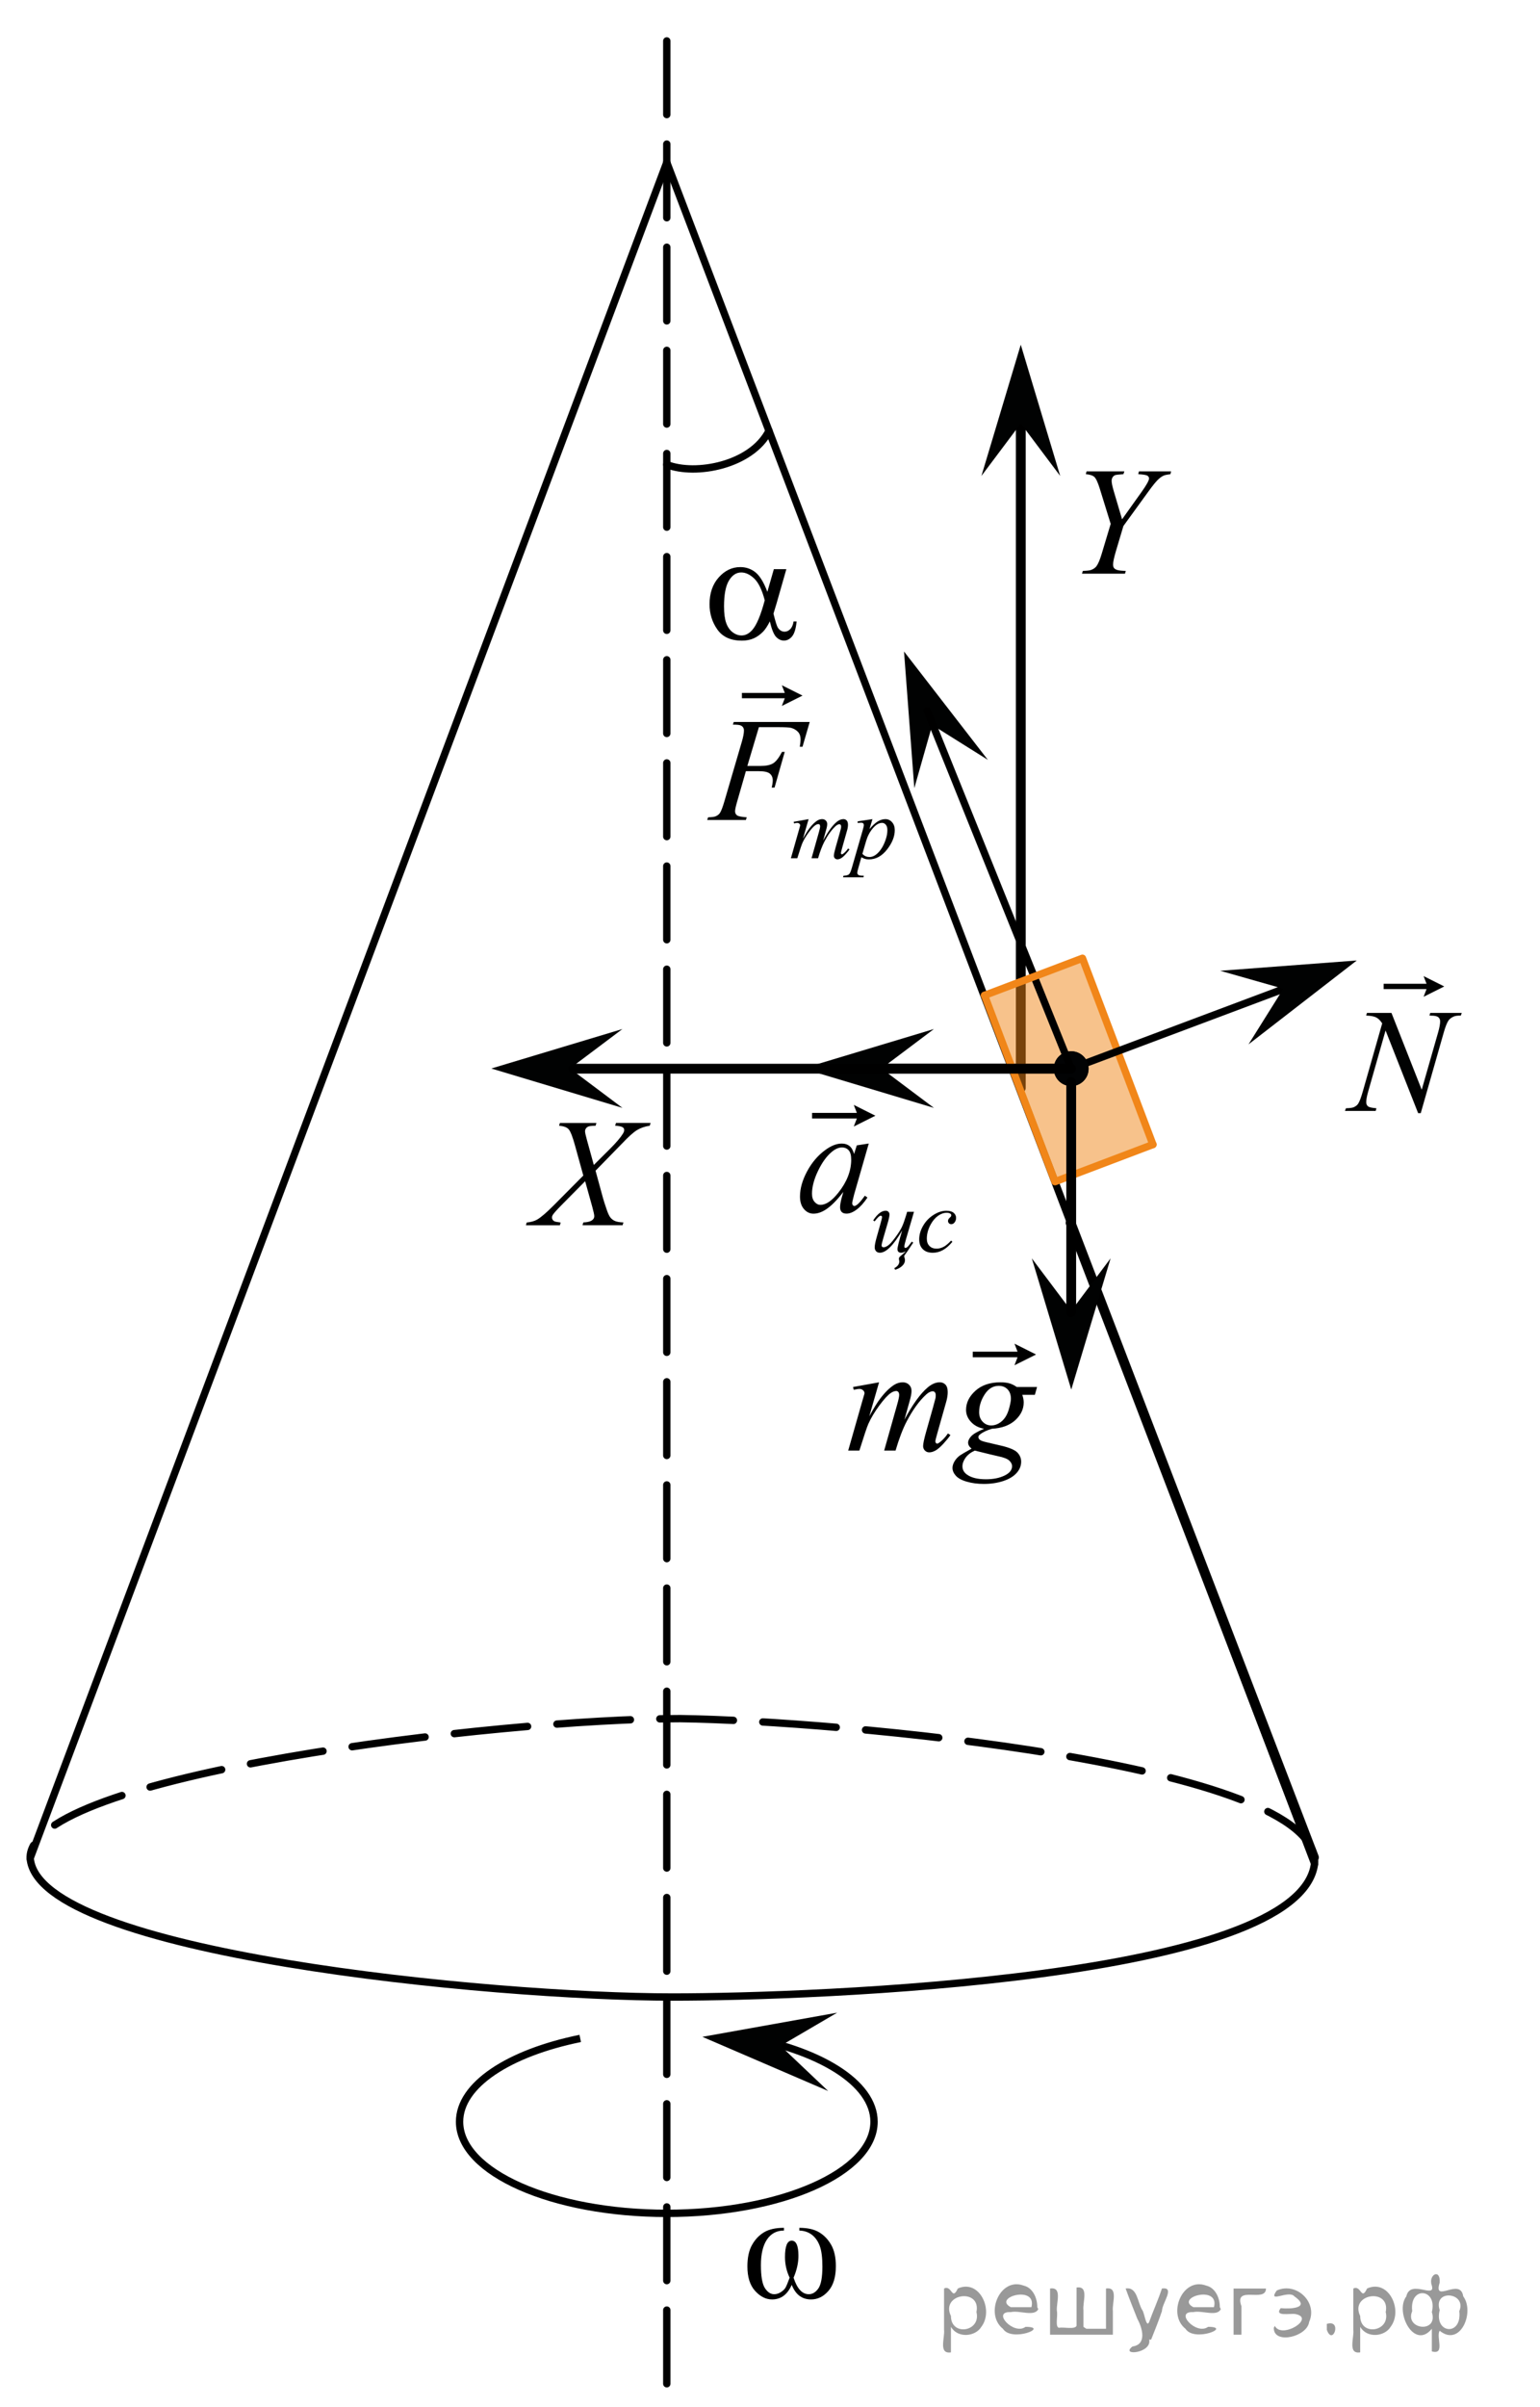 <?xml version="1.0" encoding="utf-8"?>
<!-- Generator: Adobe Illustrator 16.0.0, SVG Export Plug-In . SVG Version: 6.00 Build 0)  -->
<!DOCTYPE svg PUBLIC "-//W3C//DTD SVG 1.1//EN" "http://www.w3.org/Graphics/SVG/1.1/DTD/svg11.dtd">
<svg version="1.1" id="Слой_1" xmlns="http://www.w3.org/2000/svg" xmlns:xlink="http://www.w3.org/1999/xlink" x="0px" y="0px"
	 width="156.911px" height="245.042px" viewBox="18.11 -7.771 156.911 245.042"
	 enable-background="new 18.11 -7.771 156.911 245.042" xml:space="preserve">
<path fill="none" stroke="#000000" stroke-width="0.75" stroke-linecap="round" stroke-linejoin="round" stroke-miterlimit="8" d="
	M21.185,181.388c0.781,9.701,47.063,14.139,65.438,14.139c14.51,0,64-1.813,65.426-13.594"/>
<path fill="none" stroke="#000000" stroke-width="0.75" stroke-linecap="round" stroke-linejoin="round" stroke-miterlimit="8" stroke-dasharray="7.5,3" d="
	M152.049,181.933c0.541-10.154-48.875-14.541-64.621-14.748c-18.375,0-66.462,5.719-66.244,14.203"/>
<line fill="none" stroke="#000000" stroke-width="0.75" stroke-linecap="round" stroke-linejoin="round" stroke-miterlimit="8" x1="86.049" y1="8.767" x2="21.185" y2="181.388"/>
<line fill="none" stroke="#000000" stroke-width="0.75" stroke-linecap="round" stroke-linejoin="round" stroke-miterlimit="8" stroke-dasharray="7.5,3" x1="86.049" y1="-3.605" x2="86.049" y2="236.896"/>
<line fill="none" stroke="#000000" stroke-linecap="round" stroke-linejoin="round" stroke-miterlimit="8" x1="127.255" y1="101.016" x2="106.813" y2="101.016"/>
<path fill="none" stroke="#000000" stroke-width="0.75" stroke-linecap="round" stroke-linejoin="round" stroke-miterlimit="8" d="
	M114.381,9.517"/>
<path fill="none" stroke="#000000" stroke-width="0.75" stroke-linecap="round" stroke-linejoin="round" stroke-miterlimit="8" d="
	M107.088,17.767"/>
<path fill="none" stroke="#000000" stroke-width="0.75" stroke-linecap="round" stroke-linejoin="round" stroke-miterlimit="8" d="
	M175.021,0.136"/>
<g>
	<g>
		<g>
			<g>
				<defs>
					<rect id="SVGID_1_" x="125.28" y="36.329" width="15.73" height="17.16"/>
				</defs>
				<clipPath id="SVGID_2_">
					<use xlink:href="#SVGID_1_"  overflow="visible"/>
				</clipPath>
				<g clip-path="url(#SVGID_2_)">
					<path d="M132.438,45.092l1.98-2.773c0.513-0.722,0.769-1.183,0.769-1.382c0-0.113-0.056-0.206-0.165-0.28
						c-0.109-0.074-0.424-0.127-0.939-0.158l0.076-0.284h3.271l-0.063,0.284c-0.315,0.041-0.533,0.084-0.652,0.131
						c-0.186,0.077-0.365,0.197-0.545,0.361c-0.24,0.215-0.59,0.637-1.043,1.267l-2.553,3.518l-0.768,2.573
						c-0.189,0.646-0.284,1.091-0.284,1.336c0,0.159,0.029,0.279,0.088,0.361c0.062,0.082,0.162,0.148,0.313,0.2
						c0.191,0.061,0.488,0.095,0.891,0.1l-0.077,0.284h-4.386l0.092-0.284c0.438-0.01,0.727-0.046,0.868-0.107
						c0.229-0.092,0.401-0.215,0.515-0.369c0.176-0.235,0.354-0.658,0.537-1.268l0.914-3.042l-1.113-3.594
						c-0.197-0.635-0.383-1.029-0.549-1.183c-0.166-0.153-0.457-0.248-0.871-0.284l0.076-0.284h3.85l-0.094,0.284
						c-0.479,0.036-0.755,0.067-0.82,0.092c-0.112,0.036-0.204,0.107-0.276,0.215c-0.071,0.108-0.106,0.233-0.106,0.376
						c0,0.21,0.074,0.568,0.225,1.075L132.438,45.092z"/>
				</g>
			</g>
		</g>
	</g>
</g>
<g>
	<g>
		<g>
			<g>
				<defs>
					<rect id="SVGID_3_" x="68.907" y="102.66" width="18.59" height="17.16"/>
				</defs>
				<clipPath id="SVGID_4_">
					<use xlink:href="#SVGID_3_"  overflow="visible"/>
				</clipPath>
				<g clip-path="url(#SVGID_4_)">
					<path d="M80.874,106.543h3.525l-0.084,0.285c-0.496,0.07-0.934,0.221-1.305,0.447c-0.369,0.229-0.877,0.684-1.516,1.363
						l-2.704,2.768l0.76,2.787c0.072,0.266,0.205,0.678,0.398,1.235c0.123,0.356,0.246,0.61,0.369,0.761
						c0.123,0.146,0.275,0.264,0.464,0.342c0.187,0.08,0.47,0.127,0.849,0.143l-0.084,0.285h-4.084l0.084-0.285
						c0.42-0.016,0.722-0.094,0.906-0.237c0.139-0.103,0.208-0.235,0.208-0.399c0-0.144-0.066-0.457-0.2-0.942l-0.729-2.619
						l-2.442,2.466c-0.477,0.486-0.761,0.807-0.853,0.961c-0.059,0.092-0.084,0.182-0.084,0.27c0,0.152,0.075,0.279,0.229,0.375
						c0.072,0.041,0.29,0.086,0.653,0.132l-0.077,0.284h-3.463l0.084-0.284c0.435-0.041,0.791-0.142,1.065-0.3
						c0.405-0.24,0.963-0.719,1.677-1.438l3.024-3.042l-0.83-3.003c-0.251-0.922-0.47-1.488-0.657-1.701s-0.513-0.334-0.979-0.363
						l0.077-0.285h3.725l-0.092,0.285c-0.343,0-0.575,0.021-0.695,0.063c-0.121,0.044-0.212,0.108-0.274,0.199
						c-0.064,0.09-0.098,0.19-0.098,0.304c0,0.123,0.063,0.41,0.187,0.86l0.707,2.563l1.637-1.629
						c0.646-0.645,1.088-1.164,1.328-1.559c0.088-0.139,0.131-0.262,0.131-0.369c0-0.117-0.049-0.21-0.146-0.275
						c-0.14-0.093-0.397-0.146-0.776-0.162L80.874,106.543z"/>
				</g>
			</g>
		</g>
	</g>
</g>
<g>
	<g>
		<g>
			<g>
				<defs>
					<rect id="SVGID_5_" x="87.394" y="45.764" width="15.729" height="15.729"/>
				</defs>
				<clipPath id="SVGID_6_">
					<use xlink:href="#SVGID_5_"  overflow="visible"/>
				</clipPath>
				<g clip-path="url(#SVGID_6_)">
					<path d="M96.958,50.167h1.274l-0.999,3.495c-0.064,0.22-0.171,0.566-0.314,1.037c0.194,0.789,0.343,1.26,0.438,1.413
						c0.185,0.282,0.417,0.422,0.699,0.422c0.205,0,0.396-0.084,0.567-0.253c0.174-0.169,0.289-0.433,0.347-0.791h0.307
						c-0.071,0.737-0.228,1.247-0.464,1.528c-0.236,0.282-0.516,0.423-0.826,0.423c-0.292,0-0.557-0.123-0.795-0.369
						c-0.236-0.246-0.451-0.773-0.643-1.583c-0.225,0.446-0.444,0.784-0.659,1.014c-0.304,0.317-0.63,0.554-0.981,0.71
						c-0.354,0.156-0.757,0.234-1.207,0.234c-1.132,0-1.964-0.376-2.496-1.129c-0.533-0.752-0.8-1.61-0.8-2.573
						c0-1.126,0.313-2.04,0.938-2.738c0.625-0.699,1.355-1.048,2.195-1.048c0.584,0,1.101,0.178,1.545,0.534
						c0.443,0.356,0.851,1.018,1.213,1.985L96.958,50.167z M96.03,53.339c-0.275-1.055-0.633-1.791-1.066-2.208
						c-0.437-0.417-0.879-0.626-1.33-0.626c-0.502,0-0.918,0.275-1.252,0.826c-0.332,0.551-0.5,1.428-0.5,2.631
						c0,0.712,0.072,1.271,0.217,1.678c0.145,0.407,0.359,0.722,0.648,0.945s0.594,0.334,0.918,0.334
						c0.395,0,0.754-0.182,1.082-0.545C95.192,55.881,95.62,54.87,96.03,53.339z"/>
				</g>
			</g>
		</g>
	</g>
</g>
<g>
	<path fill="none" stroke="#000000" stroke-width="0.75" stroke-linecap="round" stroke-linejoin="round" stroke-miterlimit="8" d="
		M86.049,39.527c2.947,1.156,8.636,0.061,10.414-3.437"/>
</g>
<line fill="none" stroke="#000000" stroke-width="0.75" stroke-linecap="round" stroke-linejoin="round" stroke-miterlimit="8" x1="86.049" y1="8.768" x2="152.049" y2="181.933"/>
<g>
	<g>
		<g>
			<g>
				<g>
					<defs>
						<rect id="SVGID_7_" x="96.614" y="99.859" width="22.881" height="25.742"/>
					</defs>
					<clipPath id="SVGID_8_">
						<use xlink:href="#SVGID_7_"  overflow="visible"/>
					</clipPath>
					<g clip-path="url(#SVGID_8_)">
						<path d="M110.393,119.602c-0.162,0.104-0.315,0.154-0.465,0.154c-0.249,0-0.373-0.123-0.373-0.367
							c0-0.205,0.158-0.836,0.477-1.893c-0.887,1.508-1.641,2.26-2.268,2.26c-0.169,0-0.299-0.051-0.392-0.154
							c-0.093-0.105-0.138-0.236-0.138-0.393c0-0.213,0.065-0.557,0.201-1.031l0.4-1.424c0.098-0.344,0.146-0.547,0.146-0.611
							c0-0.104-0.047-0.156-0.14-0.156c-0.116,0-0.319,0.193-0.616,0.58l-0.144-0.102c0.426-0.656,0.853-0.984,1.274-0.984
							c0.111,0,0.207,0.035,0.276,0.107c0.072,0.072,0.108,0.166,0.108,0.283c0,0.162-0.063,0.457-0.188,0.883l-0.433,1.488
							c-0.12,0.404-0.181,0.66-0.181,0.77c0,0.129,0.07,0.191,0.218,0.191c0.108,0,0.254-0.061,0.433-0.18
							c0.18-0.119,0.428-0.396,0.744-0.822c0.316-0.432,0.542-0.787,0.674-1.068c0.133-0.281,0.275-0.68,0.43-1.191l0.102-0.352
							h0.699l-0.801,2.744c-0.119,0.412-0.182,0.674-0.182,0.787c0,0.1,0.037,0.146,0.111,0.146c0.049,0,0.109-0.025,0.182-0.078
							c0.073-0.053,0.229-0.238,0.469-0.564l0.144,0.107c-0.031,0.049-0.083,0.123-0.156,0.225
							c-0.063,0.094-0.172,0.254-0.321,0.484c-0.093,0.143-0.179,0.266-0.259,0.367c-0.129,0.16-0.19,0.264-0.19,0.313
							c0,0.018,0.014,0.066,0.041,0.152c0.025,0.08,0.041,0.156,0.041,0.227c0,0.23-0.1,0.436-0.293,0.609
							c-0.196,0.176-0.436,0.303-0.709,0.381l-0.084-0.162c0.342-0.182,0.512-0.412,0.512-0.689c0-0.035-0.008-0.08-0.023-0.133
							c-0.013-0.061-0.019-0.1-0.019-0.119c0-0.07,0.014-0.127,0.042-0.166c0.025-0.041,0.097-0.105,0.207-0.197
							C110.214,119.813,110.36,119.67,110.393,119.602z"/>
						<path d="M115.149,118.643c-0.317,0.385-0.642,0.666-0.967,0.846c-0.326,0.18-0.67,0.27-1.029,0.27
							c-0.438,0-0.776-0.121-1.021-0.367c-0.245-0.244-0.365-0.574-0.365-0.99c0-0.469,0.131-0.932,0.396-1.385
							c0.263-0.455,0.612-0.824,1.059-1.107c0.443-0.283,0.878-0.426,1.306-0.426c0.334,0,0.584,0.07,0.75,0.209
							c0.164,0.141,0.248,0.313,0.248,0.516c0,0.188-0.058,0.354-0.174,0.486c-0.087,0.104-0.191,0.156-0.316,0.156
							c-0.098,0-0.176-0.031-0.237-0.094c-0.063-0.063-0.095-0.139-0.095-0.229c0-0.059,0.012-0.111,0.033-0.16
							c0.022-0.051,0.07-0.107,0.145-0.178c0.072-0.068,0.116-0.119,0.131-0.148c0.016-0.031,0.023-0.063,0.023-0.098
							c0-0.063-0.029-0.117-0.088-0.16c-0.09-0.063-0.217-0.094-0.379-0.094c-0.301,0-0.599,0.104-0.893,0.316
							c-0.295,0.213-0.546,0.514-0.755,0.902c-0.251,0.473-0.377,0.945-0.377,1.418c0,0.314,0.089,0.563,0.267,0.742
							c0.18,0.184,0.42,0.273,0.729,0.273c0.233,0,0.47-0.059,0.702-0.178c0.229-0.117,0.49-0.332,0.777-0.643L115.149,118.643z"/>
					</g>
				</g>
			</g>
		</g>
		<g>
			<g>
				<g>
					<defs>
						<rect id="SVGID_9_" x="96.614" y="99.859" width="22.881" height="25.742"/>
					</defs>
					<clipPath id="SVGID_10_">
						<use xlink:href="#SVGID_9_"  overflow="visible"/>
					</clipPath>
					<g clip-path="url(#SVGID_10_)">
						<path d="M106.629,108.639l-1.498,5.209l-0.169,0.697c-0.015,0.066-0.022,0.123-0.022,0.168c0,0.082,0.024,0.154,0.076,0.217
							c0.041,0.047,0.092,0.068,0.154,0.068c0.066,0,0.152-0.041,0.262-0.123c0.199-0.146,0.465-0.455,0.799-0.922l0.263,0.186
							c-0.354,0.531-0.72,0.938-1.091,1.217c-0.373,0.279-0.721,0.42-1.037,0.42c-0.221,0-0.387-0.057-0.494-0.166
							c-0.11-0.109-0.166-0.271-0.166-0.479c0-0.25,0.057-0.58,0.169-0.988l0.162-0.576c-0.671,0.875-1.288,1.488-1.853,1.836
							c-0.404,0.25-0.802,0.377-1.188,0.377c-0.374,0-0.697-0.154-0.968-0.465c-0.271-0.313-0.407-0.736-0.407-1.279
							c0-0.813,0.245-1.674,0.731-2.576c0.488-0.902,1.109-1.627,1.862-2.17c0.589-0.432,1.146-0.646,1.667-0.646
							c0.313,0,0.572,0.082,0.78,0.246c0.207,0.164,0.364,0.438,0.472,0.813l0.276-0.875L106.629,108.639z M103.893,109.039
							c-0.328,0-0.676,0.152-1.045,0.461c-0.521,0.436-0.984,1.08-1.394,1.936s-0.61,1.629-0.61,2.318
							c0,0.35,0.088,0.625,0.262,0.826c0.176,0.203,0.373,0.303,0.601,0.303c0.558,0,1.165-0.41,1.819-1.234
							c0.875-1.096,1.313-2.221,1.313-3.373c0-0.436-0.084-0.75-0.253-0.943C104.417,109.139,104.186,109.039,103.893,109.039z"/>
					</g>
				</g>
			</g>
		</g>
		<g>
			<g>
				<g>
					<defs>
						<rect id="SVGID_11_" x="96.614" y="99.859" width="22.881" height="25.742"/>
					</defs>
					<clipPath id="SVGID_12_">
						<use xlink:href="#SVGID_11_"  overflow="visible"/>
					</clipPath>
					<g clip-path="url(#SVGID_12_)">
						<path d="M105.102,106.908l0.314-0.818h-4.563v-0.566h4.563l-0.314-0.817l2.202,1.102L105.102,106.908z"/>
					</g>
				</g>
			</g>
		</g>
	</g>
</g>
<g>
	<g>
		<g>
			<g>
				<g>
					<defs>
						<rect id="SVGID_13_" x="101.624" y="125.602" width="25.738" height="21.448"/>
					</defs>
					<clipPath id="SVGID_14_">
						<use xlink:href="#SVGID_13_"  overflow="visible"/>
					</clipPath>
					<g clip-path="url(#SVGID_14_)">
						<path d="M107.678,132.948l-0.998,3.465c0.443-0.813,0.822-1.426,1.137-1.836c0.486-0.635,0.96-1.096,1.421-1.383
							c0.271-0.164,0.556-0.246,0.853-0.246c0.258,0,0.472,0.082,0.641,0.246s0.253,0.375,0.253,0.631
							c0,0.25-0.062,0.578-0.177,0.981l-0.545,1.949c0.834-1.562,1.625-2.656,2.373-3.287c0.414-0.349,0.822-0.521,1.229-0.521
							c0.235,0,0.429,0.082,0.58,0.242s0.228,0.41,0.228,0.75c0,0.297-0.047,0.608-0.139,0.942l-0.845,2.987
							c-0.187,0.648-0.276,1.011-0.276,1.082c0,0.072,0.023,0.134,0.069,0.185c0.03,0.037,0.071,0.056,0.123,0.056
							c0.051,0,0.141-0.049,0.269-0.146c0.293-0.225,0.566-0.521,0.822-0.891l0.253,0.162c-0.128,0.203-0.354,0.483-0.681,0.844
							c-0.325,0.357-0.604,0.602-0.832,0.729c-0.23,0.127-0.443,0.191-0.641,0.191c-0.179,0-0.326-0.063-0.447-0.186
							c-0.119-0.123-0.182-0.271-0.182-0.453c0-0.246,0.104-0.74,0.314-1.48l0.699-2.467c0.156-0.568,0.24-0.883,0.252-0.943
							c0.016-0.1,0.021-0.191,0.021-0.285c0-0.127-0.025-0.229-0.084-0.299c-0.063-0.07-0.13-0.105-0.208-0.105
							c-0.215,0-0.44,0.107-0.684,0.33c-0.707,0.648-1.367,1.563-1.981,2.732c-0.402,0.771-0.781,1.766-1.137,2.975h-1.16
							l1.313-4.646c0.144-0.502,0.216-0.838,0.216-1.009c0-0.137-0.028-0.239-0.085-0.309c-0.059-0.064-0.125-0.1-0.207-0.1
							c-0.17,0-0.35,0.063-0.538,0.186c-0.308,0.199-0.703,0.629-1.188,1.281c-0.481,0.656-0.856,1.283-1.125,1.883
							c-0.128,0.281-0.433,1.188-0.912,2.713h-1.139l1.421-4.979l0.187-0.646c0.035-0.1,0.054-0.17,0.054-0.217
							c0-0.111-0.052-0.213-0.153-0.303s-0.23-0.135-0.392-0.135c-0.065,0-0.251,0.031-0.554,0.092l-0.068-0.283L107.678,132.948z"
							/>
						<path d="M123.776,133.424l-0.223,0.799h-1.283c0.097,0.275,0.146,0.535,0.146,0.775c0,0.676-0.287,1.277-0.859,1.805
							c-0.578,0.527-1.373,0.818-2.383,0.875c-0.543,0.164-0.947,0.359-1.221,0.584c-0.104,0.082-0.154,0.166-0.154,0.254
							c0,0.104,0.049,0.195,0.141,0.279c0.092,0.086,0.324,0.172,0.699,0.258l1.488,0.348c0.823,0.193,1.369,0.424,1.637,0.689
							c0.262,0.271,0.393,0.584,0.393,0.938c0,0.42-0.154,0.806-0.465,1.152c-0.313,0.348-0.764,0.621-1.359,0.818
							c-0.597,0.195-1.256,0.295-1.978,0.295c-0.636,0-1.214-0.076-1.736-0.229c-0.521-0.148-0.896-0.354-1.122-0.609
							c-0.226-0.256-0.338-0.521-0.338-0.791c0-0.221,0.073-0.449,0.219-0.689c0.146-0.236,0.33-0.434,0.551-0.588
							c0.139-0.098,0.529-0.326,1.176-0.688c-0.236-0.188-0.354-0.389-0.354-0.607c0-0.205,0.104-0.422,0.313-0.652
							c0.207-0.229,0.646-0.484,1.314-0.762c-0.563-0.105-1.01-0.342-1.34-0.707c-0.33-0.361-0.496-0.768-0.496-1.213
							c0-0.727,0.319-1.377,0.957-1.951c0.637-0.572,1.486-0.859,2.547-0.859c0.385,0,0.698,0.039,0.944,0.115
							s0.483,0.197,0.714,0.361H123.776z M117.432,139.899c-0.416,0.188-0.729,0.434-0.941,0.729s-0.318,0.59-0.318,0.877
							c0,0.338,0.153,0.617,0.461,0.836c0.439,0.318,1.086,0.479,1.938,0.479c0.732,0,1.357-0.125,1.878-0.373
							s0.78-0.567,0.78-0.965c0-0.199-0.098-0.389-0.288-0.568c-0.192-0.178-0.563-0.323-1.118-0.438
							C119.519,140.413,118.723,140.22,117.432,139.899z M121.111,134.629c0-0.41-0.114-0.73-0.342-0.967
							c-0.229-0.236-0.526-0.355-0.896-0.355c-0.58,0-1.057,0.291-1.434,0.873c-0.376,0.58-0.564,1.188-0.564,1.816
							c0,0.393,0.121,0.717,0.361,0.967c0.24,0.252,0.532,0.377,0.875,0.377c0.271,0,0.534-0.074,0.787-0.223
							c0.253-0.15,0.467-0.355,0.643-0.615c0.174-0.262,0.313-0.594,0.414-0.998C121.06,135.099,121.111,134.809,121.111,134.629z"
							/>
					</g>
				</g>
			</g>
		</g>
		<g>
			<g>
				<g>
					<defs>
						<rect id="SVGID_15_" x="101.624" y="125.602" width="25.738" height="21.448"/>
					</defs>
					<clipPath id="SVGID_16_">
						<use xlink:href="#SVGID_15_"  overflow="visible"/>
					</clipPath>
					<g clip-path="url(#SVGID_16_)">
						<path d="M121.475,131.213l0.313-0.816h-4.563v-0.566h4.563l-0.313-0.817l2.201,1.104L121.475,131.213z"/>
					</g>
				</g>
			</g>
		</g>
	</g>
</g>
<line fill="none" stroke="#000000" stroke-linecap="round" stroke-linejoin="round" stroke-miterlimit="8" x1="122.12" y1="102.976" x2="122.12" y2="34.812"/>
<line fill="none" stroke="#000000" stroke-linecap="round" stroke-linejoin="round" stroke-miterlimit="8" x1="127.193" y1="116.716" x2="151.987" y2="181.317"/>
<polygon fill="#010202" points="76.184,101 81.532,105.012 68.168,101.003 81.53,96.984 "/>
<polygon fill="#010202" points="107.922,101.001 113.27,105.012 99.907,101.004 113.268,96.984 "/>
<polygon fill="#010202" points="127.259,125.673 131.269,120.327 127.261,133.688 123.242,120.329 "/>
<polygon fill="#010202" points="122.118,35.335 118.107,40.682 122.116,27.318 126.133,40.68 "/>
<line fill="none" stroke="#F18619" stroke-width="0.75" stroke-linecap="round" stroke-linejoin="round" stroke-miterlimit="10" x1="125.603" y1="112.524" x2="135.583" y2="108.744"/>
<line fill="none" stroke="#F18619" stroke-width="0.75" stroke-linecap="round" stroke-linejoin="round" stroke-miterlimit="10" x1="125.545" y1="112.374" x2="118.422" y2="93.558"/>
<polygon opacity="0.5" fill="#F18619" enable-background="new    " points="118.424,93.558 125.604,112.521 135.583,108.744 
	128.402,89.78 "/>
<line fill="none" stroke="#F18619" stroke-width="0.75" stroke-linecap="round" stroke-linejoin="round" stroke-miterlimit="10" x1="135.583" y1="108.744" x2="128.463" y2="89.939"/>
<polygon fill="#010202" points="113.096,66.032 111.269,72.462 110.221,58.55 118.763,69.583 "/>
<line fill="none" stroke="#000000" stroke-width="0.75" stroke-linecap="round" stroke-linejoin="round" stroke-miterlimit="8" x1="127.046" y1="101.096" x2="150.042" y2="92.472"/>
<polygon fill="#010202" points="148.868,92.881 142.439,91.054 156.351,90.006 145.318,98.548 "/>
<g>
	<path fill="#020304" d="M129.024,101.129c0.061-0.977-0.69-1.817-1.659-1.876c-0.978-0.06-1.818,0.684-1.878,1.66
		c-0.061,0.976,0.688,1.817,1.662,1.876C128.122,102.848,128.965,102.106,129.024,101.129L129.024,101.129z"/>
	<path fill="#020304" d="M129.024,101.129c0.061-0.977-0.69-1.817-1.659-1.876c-0.978-0.06-1.818,0.684-1.878,1.66
		c-0.061,0.976,0.688,1.817,1.662,1.876C128.122,102.848,128.965,102.106,129.024,101.129L129.024,101.129z"/>
</g>
<g>
	<g>
		<g>
			<g>
				<defs>
					<rect id="SVGID_17_" x="152.356" y="87.513" width="17.811" height="21.919"/>
				</defs>
				<clipPath id="SVGID_18_">
					<use xlink:href="#SVGID_17_"  overflow="visible"/>
				</clipPath>
				<g clip-path="url(#SVGID_18_)">
					<path fill="#010202" d="M159.887,95.344l3.082,7.821l1.672-5.843c0.137-0.48,0.205-0.854,0.205-1.118
						c0-0.182-0.063-0.323-0.19-0.427c-0.128-0.103-0.366-0.154-0.714-0.154c-0.059,0-0.12-0.003-0.186-0.008l0.082-0.271h3.209
						l-0.09,0.271c-0.332-0.005-0.58,0.029-0.742,0.104c-0.23,0.103-0.402,0.235-0.517,0.397c-0.155,0.23-0.315,0.633-0.479,1.206
						l-2.349,8.228h-0.266l-3.318-8.418l-1.772,6.218c-0.134,0.471-0.198,0.831-0.198,1.081c0,0.187,0.063,0.328,0.182,0.424
						c0.119,0.095,0.405,0.16,0.856,0.194l-0.074,0.272h-3.134l0.104-0.272c0.393-0.01,0.654-0.044,0.787-0.103
						c0.2-0.089,0.352-0.204,0.448-0.346c0.144-0.216,0.302-0.633,0.479-1.251l1.979-6.939c-0.189-0.294-0.396-0.496-0.615-0.607
						c-0.218-0.11-0.558-0.173-1.019-0.188l0.08-0.271H159.887z"/>
				</g>
			</g>
		</g>
		<g>
			<g>
				<defs>
					<rect id="SVGID_19_" x="152.356" y="87.513" width="17.811" height="21.919"/>
				</defs>
				<clipPath id="SVGID_20_">
					<use xlink:href="#SVGID_19_"  overflow="visible"/>
				</clipPath>
				<g clip-path="url(#SVGID_20_)">
					<path fill="#010202" d="M163.159,93.704l0.301-0.783h-4.369v-0.543h4.369l-0.301-0.783l2.108,1.055L163.159,93.704z"/>
				</g>
			</g>
		</g>
	</g>
</g>
<g>
	<g>
		<g>
			<g>
				<defs>
					<rect id="SVGID_21_" x="87.577" y="57.9" width="24.66" height="27.397"/>
				</defs>
				<clipPath id="SVGID_22_">
					<use xlink:href="#SVGID_21_"  overflow="visible"/>
				</clipPath>
				<g clip-path="url(#SVGID_22_)">
					<path fill="#010202" d="M100.499,75.617l-0.573,1.989c0.258-0.467,0.475-0.818,0.653-1.054
						c0.278-0.364,0.551-0.629,0.813-0.794c0.156-0.094,0.319-0.142,0.49-0.142c0.146,0,0.27,0.048,0.366,0.142
						c0.097,0.094,0.146,0.215,0.146,0.361c0,0.145-0.032,0.333-0.102,0.564l-0.313,1.121c0.479-0.897,0.934-1.526,1.361-1.888
						c0.238-0.2,0.475-0.301,0.705-0.301c0.137,0,0.247,0.047,0.333,0.14c0.087,0.092,0.132,0.235,0.132,0.43
						c0,0.171-0.025,0.352-0.08,0.543l-0.484,1.716c-0.105,0.373-0.158,0.58-0.158,0.621c0,0.042,0.014,0.077,0.04,0.105
						c0.019,0.021,0.041,0.031,0.069,0.031c0.029,0,0.082-0.027,0.154-0.084c0.168-0.129,0.324-0.3,0.473-0.512l0.146,0.094
						c-0.073,0.116-0.202,0.278-0.39,0.483c-0.188,0.206-0.348,0.347-0.479,0.419c-0.133,0.074-0.255,0.109-0.365,0.109
						c-0.104,0-0.188-0.034-0.26-0.104c-0.068-0.069-0.104-0.157-0.104-0.26c0-0.142,0.061-0.427,0.181-0.852l0.401-1.416
						c0.092-0.326,0.14-0.508,0.146-0.543c0.008-0.056,0.014-0.11,0.014-0.163c0-0.073-0.018-0.131-0.049-0.172
						c-0.035-0.041-0.074-0.062-0.119-0.062c-0.123,0-0.254,0.063-0.394,0.189c-0.405,0.374-0.784,0.897-1.138,1.57
						c-0.232,0.444-0.45,1.013-0.652,1.707h-0.666l0.754-2.669c0.082-0.288,0.123-0.48,0.123-0.577c0-0.08-0.016-0.139-0.048-0.177
						s-0.071-0.058-0.118-0.058c-0.099,0-0.201,0.035-0.311,0.106c-0.176,0.114-0.403,0.36-0.682,0.736
						c-0.277,0.376-0.492,0.736-0.646,1.081c-0.073,0.161-0.248,0.681-0.523,1.557h-0.652l0.814-2.858l0.104-0.37
						c0.021-0.056,0.03-0.098,0.03-0.124c0-0.064-0.028-0.122-0.088-0.174C99.497,76.025,99.421,76,99.331,76
						c-0.038,0-0.146,0.018-0.317,0.053l-0.039-0.163L100.499,75.617z"/>
					<path fill="#010202" d="M107.007,75.617l-0.305,1.015c0.32-0.376,0.605-0.64,0.857-0.789c0.252-0.15,0.508-0.226,0.771-0.226
						s0.485,0.104,0.671,0.312c0.186,0.207,0.277,0.477,0.277,0.81c0,0.646-0.264,1.305-0.789,1.974
						c-0.526,0.668-1.141,1.002-1.84,1.002c-0.146,0-0.277-0.016-0.393-0.047c-0.111-0.032-0.238-0.09-0.381-0.172l-0.32,1.137
						c-0.064,0.225-0.099,0.369-0.099,0.438c0,0.064,0.019,0.12,0.052,0.165c0.032,0.046,0.09,0.081,0.164,0.106
						c0.076,0.023,0.229,0.037,0.454,0.037l-0.039,0.162h-2.077l0.045-0.162c0.271-0.012,0.457-0.059,0.553-0.141
						c0.097-0.084,0.197-0.312,0.304-0.685l1.114-3.864c0.068-0.244,0.103-0.396,0.103-0.454c0-0.08-0.022-0.142-0.067-0.186
						c-0.045-0.044-0.114-0.066-0.209-0.066c-0.086,0-0.205,0.011-0.356,0.031v-0.172L107.007,75.617z M105.98,79.146
						c0.184,0.218,0.43,0.326,0.736,0.326c0.153,0,0.309-0.043,0.469-0.128c0.158-0.086,0.313-0.213,0.465-0.379
						c0.15-0.168,0.287-0.361,0.408-0.581c0.119-0.22,0.229-0.479,0.323-0.774c0.095-0.296,0.144-0.591,0.144-0.882
						c0-0.235-0.053-0.416-0.159-0.541s-0.233-0.188-0.377-0.188c-0.317,0-0.634,0.183-0.942,0.547
						c-0.311,0.365-0.537,0.791-0.681,1.279L105.98,79.146z"/>
				</g>
			</g>
		</g>
		<g>
			<g>
				<defs>
					<rect id="SVGID_23_" x="87.577" y="57.9" width="24.66" height="27.397"/>
				</defs>
				<clipPath id="SVGID_24_">
					<use xlink:href="#SVGID_23_"  overflow="visible"/>
				</clipPath>
				<g clip-path="url(#SVGID_24_)">
					<path fill="#010202" d="M95.435,66.254l-1.178,3.951h1.311c0.589,0,1.029-0.091,1.32-0.271
						c0.291-0.182,0.592-0.569,0.901-1.163h0.278l-1.037,3.635h-0.295c0.074-0.294,0.111-0.537,0.111-0.729
						c0-0.299-0.102-0.53-0.3-0.695c-0.198-0.164-0.569-0.246-1.114-0.246h-1.324l-0.866,3.01c-0.157,0.534-0.235,0.89-0.235,1.066
						c0,0.182,0.067,0.321,0.202,0.42c0.136,0.098,0.466,0.164,0.988,0.198l-0.089,0.272h-3.942l0.097-0.272
						c0.383-0.01,0.639-0.044,0.766-0.103c0.197-0.084,0.342-0.196,0.435-0.339c0.134-0.201,0.29-0.615,0.472-1.243l1.761-6.012
						c0.142-0.486,0.213-0.866,0.213-1.141c0-0.128-0.032-0.237-0.097-0.328c-0.063-0.091-0.157-0.158-0.282-0.202
						s-0.375-0.066-0.748-0.066l0.09-0.271h7.74l-0.735,2.523h-0.277c0.053-0.304,0.078-0.555,0.078-0.751
						c0-0.323-0.089-0.579-0.269-0.769C99.228,66.54,99,66.406,98.72,66.327c-0.195-0.049-0.636-0.073-1.316-0.073H95.435z"/>
				</g>
			</g>
		</g>
		<g>
			<g>
				<defs>
					<rect id="SVGID_25_" x="87.577" y="57.9" width="24.66" height="27.397"/>
				</defs>
				<clipPath id="SVGID_26_">
					<use xlink:href="#SVGID_25_"  overflow="visible"/>
				</clipPath>
				<g clip-path="url(#SVGID_26_)">
					<path fill="#010202" d="M97.771,64.095l0.302-0.783h-4.369v-0.543h4.369l-0.302-0.783l2.109,1.055L97.771,64.095z"/>
				</g>
			</g>
		</g>
	</g>
</g>
<path fill="none" stroke="#000000" stroke-width="0.75" stroke-miterlimit="10" d="M93.54,199.496
	c7.963,1.336,13.625,4.738,13.625,8.725c0,5.15-9.457,9.328-21.115,9.328c-11.66,0-21.115-4.178-21.115-9.328
	c0-3.76,5.038-7.002,12.295-8.479"/>
<polygon fill="#010202" points="97.639,200.496 102.491,205.093 89.676,199.578 103.411,197.119 "/>
<g>
	<g>
		<path d="M98.78,224.826c-0.438,0.991-1.104,1.486-2.003,1.486c-0.627,0-1.202-0.289-1.728-0.867s-0.787-1.41-0.787-2.496
			c0-0.892,0.156-1.619,0.471-2.182c0.313-0.563,0.725-0.995,1.23-1.296c0.507-0.302,1.183-0.45,2.025-0.45v0.277
			c-0.744,0-1.32,0.306-1.732,0.916c-0.411,0.611-0.616,1.478-0.616,2.599c0,1.138,0.135,1.915,0.401,2.335
			c0.271,0.421,0.586,0.631,0.953,0.631c0.236,0,0.465-0.072,0.688-0.218s0.38-0.3,0.471-0.462s0.229-0.496,0.414-1.002
			c-0.315-0.661-0.474-1.359-0.474-2.096c0-1.117,0.228-1.674,0.685-1.674c0.456,0,0.685,0.516,0.685,1.547
			c0,0.711-0.164,1.451-0.496,2.223c0.361,1.121,0.879,1.682,1.552,1.682c0.377,0,0.701-0.195,0.976-0.589
			c0.272-0.394,0.409-1.136,0.409-2.228c0-0.91-0.089-1.607-0.268-2.092c-0.179-0.481-0.442-0.859-0.793-1.134
			c-0.353-0.272-0.781-0.419-1.288-0.438v-0.277c0.843,0,1.52,0.152,2.025,0.458s0.916,0.735,1.228,1.291s0.467,1.274,0.467,2.155
			c0,1.102-0.253,1.941-0.758,2.52c-0.504,0.578-1.093,0.867-1.765,0.867C99.829,226.313,99.17,225.817,98.78,224.826z"/>
	</g>
</g>
<path d="M18.11,236.896"/>
<path d="M175.021-7.771"/>
<line fill="none" stroke="#000000" stroke-linecap="round" stroke-linejoin="round" stroke-miterlimit="8" x1="127.255" y1="101.021" x2="76.539" y2="101.021"/>
<line fill="none" stroke="#000000" stroke-linecap="round" stroke-linejoin="round" stroke-miterlimit="8" x1="127.255" y1="102.375" x2="127.255" y2="125.804"/>
<line fill="none" stroke="#000000" stroke-width="0.75" stroke-linecap="round" stroke-linejoin="round" stroke-miterlimit="8" x1="112.579" y1="64.589" x2="127.255" y2="101.016"/>
<line fill="none" stroke="#F18619" stroke-width="0.75" stroke-linecap="round" stroke-linejoin="round" stroke-miterlimit="10" x1="118.422" y1="93.558" x2="128.402" y2="89.78"/>
<g style="stroke:none;fill:#000;fill-opacity:0.4" > <path d="m 115.0,229.2 c 0,0.8 0,1.6 0,2.5 -1.3,0.2 -0.6,-1.5 -0.7,-2.3 0,-1.4 0,-2.8 0,-4.2 0.8,-0.4 0.8,1.3 1.4,0.0 2.2,-1.0 3.7,2.2 2.4,3.9 -0.6,1.0 -2.4,1.2 -3.1,0.0 z m 2.6,-1.6 c 0.5,-2.5 -3.7,-1.9 -2.6,0.4 0.0,2.1 3.1,1.6 2.6,-0.4 z" /> <path d="m 123.9,227.3 c -0.4,0.8 -1.9,0.1 -2.8,0.3 -2.0,-0.1 0.3,2.4 1.5,1.5 2.5,0.0 -1.4,1.6 -2.3,0.2 -1.9,-1.5 -0.3,-5.3 2.1,-4.4 0.9,0.2 1.4,1.2 1.4,2.2 z m -0.7,-0.2 c 0.6,-2.3 -4.0,-1.0 -2.1,0.0 0.7,0 1.4,-0.0 2.1,-0.0 z" /> <path d="m 128.8,229.3 c 0.6,0 1.3,0 2.0,0 0,-1.3 0,-2.7 0,-4.1 1.3,-0.2 0.6,1.5 0.7,2.3 0,0.8 0,1.6 0,2.4 -2.1,0 -4.2,0 -6.4,0 0,-1.5 0,-3.1 0,-4.7 1.3,-0.2 0.6,1.5 0.7,2.3 0.1,0.5 -0.2,1.6 0.2,1.7 0.5,-0.1 1.6,0.2 1.8,-0.2 0,-1.3 0,-2.6 0,-3.9 1.3,-0.2 0.6,1.5 0.7,2.3 0,0.5 0,1.1 0,1.7 z" /> <path d="m 135.2,230.4 c 0.3,1.4 -3.0,1.7 -1.7,0.7 1.5,-0.2 1.0,-1.9 0.5,-2.8 -0.4,-1.0 -0.8,-2.0 -1.2,-3.1 1.2,-0.2 1.2,1.4 1.7,2.2 0.2,0.2 0.4,1.9 0.7,1.2 0.4,-1.1 0.9,-2.2 1.3,-3.4 1.4,-0.2 0.0,1.5 -0.0,2.3 -0.3,0.9 -0.7,1.9 -1.1,2.9 z" /> <path d="m 142.5,227.3 c -0.4,0.8 -1.9,0.1 -2.8,0.3 -2.0,-0.1 0.3,2.4 1.5,1.5 2.5,0.0 -1.4,1.6 -2.3,0.2 -1.9,-1.5 -0.3,-5.3 2.1,-4.4 0.9,0.2 1.4,1.2 1.4,2.2 z m -0.7,-0.2 c 0.6,-2.3 -4.0,-1.0 -2.1,0.0 0.7,0 1.4,-0.0 2.1,-0.0 z" /> <path d="m 143.8,229.9 c 0,-1.5 0,-3.1 0,-4.7 1.1,0 2.2,0 3.3,0 0.0,1.5 -3.3,-0.4 -2.5,1.8 0,0.9 0,1.9 0,2.9 -0.2,0 -0.5,0 -0.7,0 z" /> <path d="m 148.0,229.0 c 0.7,1.4 4.2,-0.8 2.1,-1.2 -0.5,-0.1 -2.2,0.3 -1.5,-0.6 1.0,0.1 3.1,0.0 1.4,-1.2 -0.6,-0.7 -2.8,0.8 -1.8,-0.6 2.0,-0.9 4.2,1.2 3.3,3.2 -0.2,1.5 -3.5,2.3 -3.6,0.7 l 0,-0.1 0,-0.0 0,0 z" /> <path d="m 153.3,228.8 c 1.6,-0.5 0.6,2.3 -0.0,0.6 -0.0,-0.2 0.0,-0.4 0.0,-0.6 z" /> <path d="m 156.7,229.2 c 0,0.8 0,1.6 0,2.5 -1.3,0.2 -0.6,-1.5 -0.7,-2.3 0,-1.4 0,-2.8 0,-4.2 0.8,-0.4 0.8,1.3 1.4,0.0 2.2,-1.0 3.7,2.2 2.4,3.9 -0.6,1.0 -2.4,1.2 -3.1,0.0 z m 2.6,-1.6 c 0.5,-2.5 -3.7,-1.9 -2.6,0.4 0.0,2.1 3.1,1.6 2.6,-0.4 z" /> <path d="m 162.0,227.5 c -0.8,1.9 2.7,2.3 2.0,0.1 0.6,-2.4 -2.3,-2.7 -2.0,-0.1 z m 2.0,4.2 c 0,-0.8 0,-1.6 0,-2.4 -1.8,2.2 -3.8,-1.7 -2.6,-3.3 0.4,-1.8 3.0,0.3 2.6,-1.1 -0.4,-1.1 0.9,-1.8 0.8,-0.3 -0.7,2.2 2.1,-0.6 2.4,1.4 1.2,1.6 -0.3,5.2 -2.4,3.5 -0.4,0.6 0.6,2.5 -0.8,2.1 z m 2.8,-4.2 c 0.8,-1.9 -2.7,-2.3 -2.0,-0.1 -0.6,2.4 2.3,2.7 2.0,0.1 z" /> </g></svg>

<!--File created and owned by https://sdamgia.ru. Copying is prohibited. All rights reserved.-->
